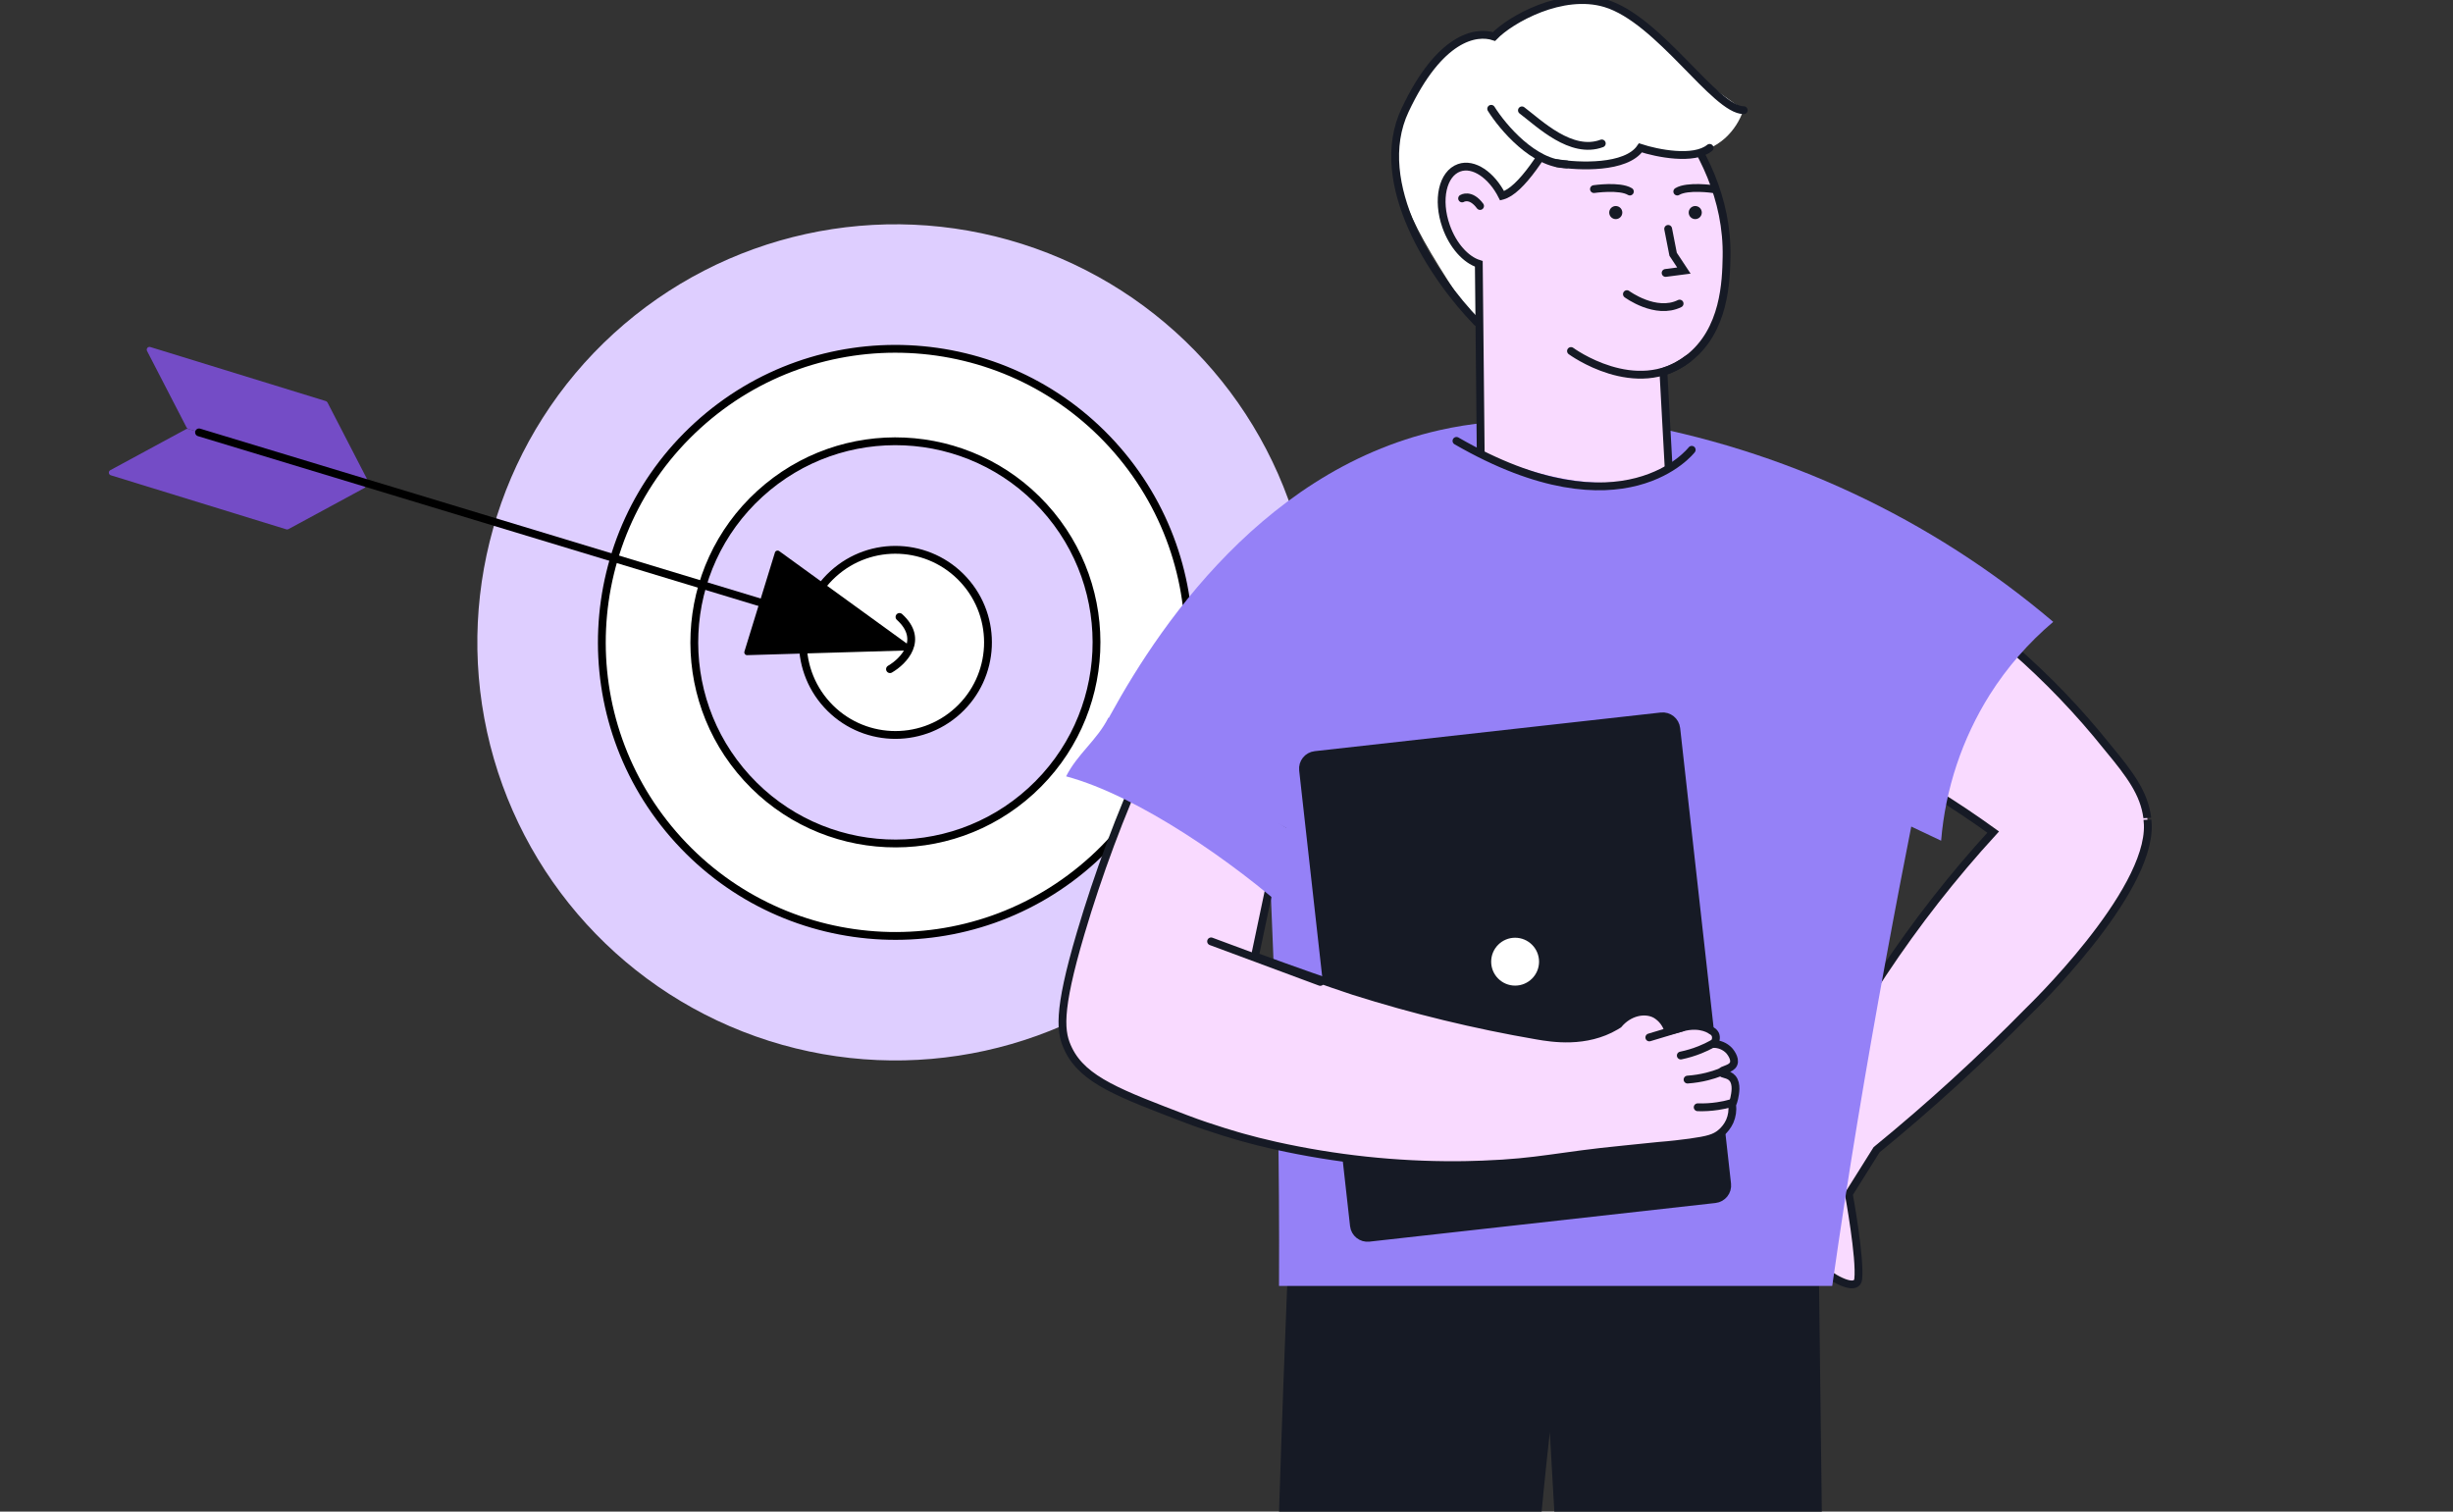 <?xml version="1.0" encoding="UTF-8"?> <svg xmlns="http://www.w3.org/2000/svg" width="628" height="387" viewBox="0 0 628 387" fill="none"><rect x="0" y="0" width="628" height="387" fill="#333333" stroke="none"/><g clip-path="url(#clip0_2255_33146)"><circle cx="229.241" cy="164.46" r="107.033" transform="rotate(-132.376 229.241 164.46)" fill="#DECEFF"></circle><circle cx="229.239" cy="164.46" r="75.158" transform="rotate(-132.376 229.239 164.46)" fill="white" stroke="black" stroke-width="2"></circle><circle cx="229.236" cy="164.461" r="51.487" transform="rotate(-132.376 229.236 164.461)" fill="#DECEFF" stroke="black" stroke-width="2"></circle><circle cx="229.24" cy="164.463" r="23.7" transform="rotate(-132.376 229.24 164.463)" fill="white" stroke="black" stroke-width="2"></circle><path d="M93.127 123.653C93.729 123.839 93.81 124.657 93.257 124.957L73.85 135.467C73.682 135.558 73.484 135.577 73.302 135.521L28.37 121.679C27.768 121.493 27.687 120.675 28.241 120.375L47.648 109.865C47.816 109.774 48.013 109.755 48.196 109.811L93.127 123.653Z" fill="#744CC6"></path><path d="M93.127 123.653C93.729 123.839 94.257 123.208 93.968 122.648L83.84 103.039C83.752 102.87 83.6 102.743 83.418 102.687L38.486 88.844C37.884 88.659 37.356 89.29 37.645 89.849L47.773 109.458C47.861 109.627 48.013 109.755 48.196 109.811L93.127 123.653Z" fill="#744CC6"></path><path d="M50.954 110.698L207.139 158.031" stroke="black" stroke-width="2" stroke-linecap="round"></path><path d="M232.813 165.238C233.362 165.635 233.095 166.503 232.417 166.523L191.28 167.73C190.793 167.744 190.437 167.276 190.58 166.81L198.391 141.456C198.534 140.991 199.093 140.805 199.487 141.09L232.813 165.238Z" fill="black"></path><path d="M227.846 171.315C231.338 169.29 236.714 163.781 230.28 157.95" stroke="black" stroke-width="2" stroke-linecap="round"></path><path d="M549.865 211.079C550.583 228.773 519.426 258.752 519.426 258.752C507.087 271.325 494.068 283.213 480.428 294.361L473.323 305.688C473.323 305.688 476.339 322.109 475.726 327.481C475.113 332.852 458.338 321.267 454.183 309.566C451.511 302.04 456.912 292.245 461.115 286.223C467.2 273.353 474.208 260.94 482.084 249.082C490.537 236.351 499.965 224.295 510.282 213.022C505.495 209.576 500.458 206.167 495.029 202.854C472.859 189.408 448.627 179.703 423.304 174.129L413.729 169.246L423.304 144.964L433.29 119.629C433.29 119.629 476.377 131.933 515.318 166.029C524.117 173.694 532.208 182.135 539.495 191.249C539.581 191.345 539.658 191.45 539.744 191.556C545.307 198.258 548.936 203.112 549.731 209.355C549.731 209.317 549.779 210.093 549.865 211.079Z" fill="#F9DAFF" stroke="#161A25" stroke-width="2" stroke-miterlimit="10" stroke-linecap="round"></path><path d="M465.534 315.11L469.047 603.598H410.25C405.758 524.621 401.266 445.647 396.774 366.676C387.941 446.204 386.557 524.064 377.735 603.598L324.035 605.197C324.035 508.579 326.002 411.815 330.122 315.11H465.534Z" fill="#161A25"></path><path d="M525.654 159.206C519.328 164.553 513.855 170.834 509.423 177.831C502.328 189.118 498.051 201.946 496.953 215.232L415.785 176.866L408.001 139.837L415.966 107.968C456.459 114.912 494.342 132.609 525.654 159.206Z" fill="#9581F7"></path><path d="M322.544 158.675C323.459 181.479 324.366 204.28 325.268 227.078C325.891 242.527 326.121 247.504 326.371 254.772C326.975 272.254 327.598 297.629 327.445 329.217H469.078C477.205 271.878 487.707 218.457 498.447 166.245C493.582 163.048 489.794 165.416 484.897 162.002C467.712 150.13 451.448 138.153 436.105 126.07C436.105 126.07 418.374 131.555 402.867 123.836C401.381 123.721 399.329 123.567 396.883 123.423C395.512 123.347 394.006 123.27 392.395 123.203C388.061 123.021 384.024 122.867 380.168 122.81C362.6 125.456 335.836 133.646 322.544 158.675Z" fill="#9581F7"></path><path d="M281.937 187.42C287.909 192.448 293.941 197.649 300.032 203.023C305.366 207.734 310.55 212.416 315.585 217.069L386.237 181.325L389.851 138.697L380.719 108.189C376.617 108.574 372.543 109.224 368.524 110.133C320.843 120.887 293.32 165.535 281.937 187.42Z" fill="#9581F7"></path><path d="M388.957 88.377C388.228 89.162 387.256 89.678 386.197 89.839C382.922 90.207 379.968 86.031 378.276 83.464C363.151 60.465 355.589 48.993 358.128 34.936C358.736 31.615 361.624 15.616 373.565 10.823C387.218 5.304 412.719 15.902 411.965 30.961C411.413 41.909 388.957 88.377 388.957 88.377Z" fill="white"></path><path d="M442.019 65.837C441.89 71.817 441.633 84.605 432.185 91.835C430.272 93.294 428.134 94.432 425.855 95.203L427.833 131.505C421.439 137.906 412.829 141.602 403.784 141.828C394.74 142.054 385.955 138.793 379.25 132.719L378.596 67.548C375.284 66.509 371.963 62.893 370.225 57.953C367.824 51.164 369.305 44.457 373.573 42.948C377.253 41.642 381.853 44.788 384.558 50.124C394.116 47.695 409.783 10.28 409.783 10.28C415.487 14.576 442.663 35.846 442.019 65.837Z" fill="#F9DAFF" stroke="#161A25" stroke-width="2" stroke-miterlimit="10" stroke-linecap="round"></path><path d="M374.318 50.805C374.318 50.805 376.471 49.444 378.918 52.737L374.318 50.805Z" fill="white"></path><path d="M374.318 50.805C374.318 50.805 376.471 49.444 378.918 52.737" stroke="#161A25" stroke-width="2" stroke-miterlimit="10" stroke-linecap="round"></path><path d="M413.657 56.095C414.581 56.095 415.331 55.345 415.331 54.42C415.331 53.496 414.581 52.746 413.657 52.746C412.732 52.746 411.982 53.496 411.982 54.42C411.982 55.345 412.732 56.095 413.657 56.095Z" fill="#161A25"></path><path d="M434.006 56.095C434.931 56.095 435.681 55.345 435.681 54.42C435.681 53.496 434.931 52.746 434.006 52.746C433.082 52.746 432.332 53.496 432.332 54.42C432.332 55.345 433.082 56.095 434.006 56.095Z" fill="#161A25"></path><path d="M402.193 89.866C402.193 89.866 418.826 102.102 432.184 91.835" stroke="#161A25" stroke-width="2" stroke-miterlimit="10" stroke-linecap="round"></path><path d="M408.072 48.413C408.072 48.413 414.641 47.447 417.272 49.038" stroke="#161A25" stroke-width="2" stroke-miterlimit="10" stroke-linecap="round"></path><path d="M438.606 48.413C438.606 48.413 432.028 47.447 429.406 49.038" stroke="#161A25" stroke-width="2" stroke-miterlimit="10" stroke-linecap="round"></path><path d="M416.508 75.304C416.508 75.304 423.868 80.741 430.004 77.723" stroke="#161A25" stroke-width="2" stroke-miterlimit="10" stroke-linecap="round"></path><path d="M427.069 58.597L428.339 65.092L431.099 69.268L426.416 69.876" stroke="#161A25" stroke-width="2" stroke-miterlimit="10" stroke-linecap="round"></path><path d="M372.396 16.564C395.46 -1.1 407.456 -1.781 414.2 1.605C419.112 4.07 421.431 8.79 433.942 18.9C438.965 22.966 443.344 26.039 446.353 28.1C445.44 30.869 443.835 33.358 441.689 35.331C436.38 40.096 428.091 40.979 420.207 37.962C416.861 39.592 413.356 40.871 409.747 41.78C402.084 43.62 395.948 40.501 393.344 39.443C379.315 33.666 373.556 19.627 372.396 16.564Z" fill="white"></path><path d="M378.111 82.488C367.071 71.142 350.88 46.977 359.712 28.21C368.543 9.442 377.881 7.817 382.481 9.35C386.774 4.904 399.96 -2.471 411 0.841C424.799 4.98 439.059 28.21 446.418 28.21" stroke="#161A25" stroke-width="2" stroke-linecap="round"></path><path d="M398.588 41.767C404.184 42.687 416.297 43.193 419.977 37.857C424.194 39.237 433.639 41.169 437.687 37.857" stroke="#161A25" stroke-width="2" stroke-linecap="round"></path><path d="M381.762 27.856C384.711 32.57 392.699 42.015 401.059 42.084" stroke="#161A25" stroke-width="2" stroke-linecap="round"></path><path d="M389.633 28.255C394.072 31.603 402.248 39.643 410.08 36.719" stroke="#161A25" stroke-width="2" stroke-linecap="round"></path><path d="M360.092 152.187L392.534 159.005L438.252 152.479L433.103 115.158C433.103 115.158 429.483 120.317 420.029 122.57C418.195 123.009 416.328 123.301 414.448 123.445C405.88 124.169 393.912 122.5 377.651 115.148C376.092 114.454 374.483 113.69 372.843 112.876L372.421 112.654C368.291 125.829 364.181 139.006 360.092 152.187Z" fill="#9581F7"></path><path d="M433.104 115.158C433.104 115.158 415.856 137.675 372.874 112.875" stroke="#161A25" stroke-width="2" stroke-miterlimit="10" stroke-linecap="round"></path><path d="M336.688 193.307L425.283 183.412C427.202 183.198 428.932 184.58 429.146 186.499L442.171 303.131C442.385 305.05 441.003 306.78 439.084 306.994L350.489 316.888C348.57 317.102 346.84 315.72 346.626 313.801L333.601 197.169C333.387 195.25 334.769 193.521 336.688 193.307Z" fill="#161A25" stroke="#161A25" stroke-width="2" stroke-miterlimit="10" stroke-linecap="round"></path><path d="M440.54 290.077C439.002 291.364 437.342 291.847 432.596 292.511C430.443 292.802 427.748 293.124 424.55 293.375C422.197 293.627 419.311 293.929 415.881 294.26C398.363 295.97 394.27 297.589 379.517 298.142C376.439 298.263 374.076 298.283 373.01 298.293C357.392 298.37 341.815 296.7 326.568 293.315C323.32 292.591 320.534 291.877 317.92 291.143C317.92 291.143 310.347 289.031 303.659 286.466C286.885 280.03 277.441 276.621 273.57 268.737C271.458 264.432 270.623 259.364 276.677 238.888C281.202 223.594 286.787 208.634 293.391 194.116L328.097 212.47L321.278 244.822C331.576 248.623 340.275 251.64 346.631 253.752C361.948 258.591 377.575 262.384 393.405 265.106C397.377 265.8 405.996 267.198 413.629 262.703L414.353 262.26C416.957 259.153 420.94 258.187 423.786 259.655C425.435 260.606 426.64 262.172 427.135 264.01C427.487 263.93 427.859 263.829 428.291 263.708L430.685 263.065C435.512 261.747 438.157 263.869 438.157 263.869C438.596 264.081 438.951 264.435 439.163 264.875C439.313 265.282 439.344 265.724 439.251 266.148C439.159 266.572 438.946 266.961 438.64 267.268C439.389 267.258 440.133 267.402 440.825 267.691C441.517 267.98 442.142 268.408 442.662 268.948C442.793 269.089 444.422 270.959 443.809 272.377C443.195 273.795 440.711 273.815 440.731 274.479C440.752 275.143 442.501 274.821 443.547 276.068C444.784 277.546 444.211 280.091 443.99 281.167C443.863 281.738 443.685 282.297 443.457 282.836C443.632 284.273 443.42 285.732 442.843 287.06C442.315 288.227 441.527 289.259 440.54 290.077Z" fill="#F9DAFF" stroke="#161A25" stroke-width="2" stroke-miterlimit="10" stroke-linecap="round"></path><path d="M438.49 267.198C437.437 267.79 436.345 268.311 435.222 268.757C433.629 269.393 431.984 269.888 430.304 270.235" stroke="#161A25" stroke-width="2" stroke-miterlimit="10" stroke-linecap="round"></path><path d="M440.512 274.501C439.385 274.936 438.233 275.302 437.062 275.597C435.413 276.009 433.73 276.274 432.034 276.392" stroke="#161A25" stroke-width="2" stroke-miterlimit="10" stroke-linecap="round"></path><path d="M443.297 282.414C442.136 282.749 440.953 283.004 439.757 283.178C438.06 283.436 436.343 283.537 434.628 283.48" stroke="#161A25" stroke-width="2" stroke-miterlimit="10" stroke-linecap="round"></path><path d="M430.686 263.065L422.248 265.6" stroke="#161A25" stroke-width="2" stroke-miterlimit="10" stroke-linecap="round"></path><path d="M310.056 241.011L338.014 251.389" stroke="#161A25" stroke-width="2" stroke-miterlimit="10" stroke-linecap="round"></path><path d="M330.627 234.073C316.349 221.185 291.523 203.719 272.938 198.761C275.868 192.968 280.847 189.519 283.777 183.727L330.627 212.746V234.073Z" fill="#9581F7"></path><circle cx="6.128" cy="6.128" r="6.128" transform="matrix(-1 0 0 1 394.016 240.078)" fill="white"></circle></g><defs><clipPath id="clip0_2255_33146"><rect width="627" height="387" fill="white" transform="translate(0.5)"></rect></clipPath></defs></svg> 